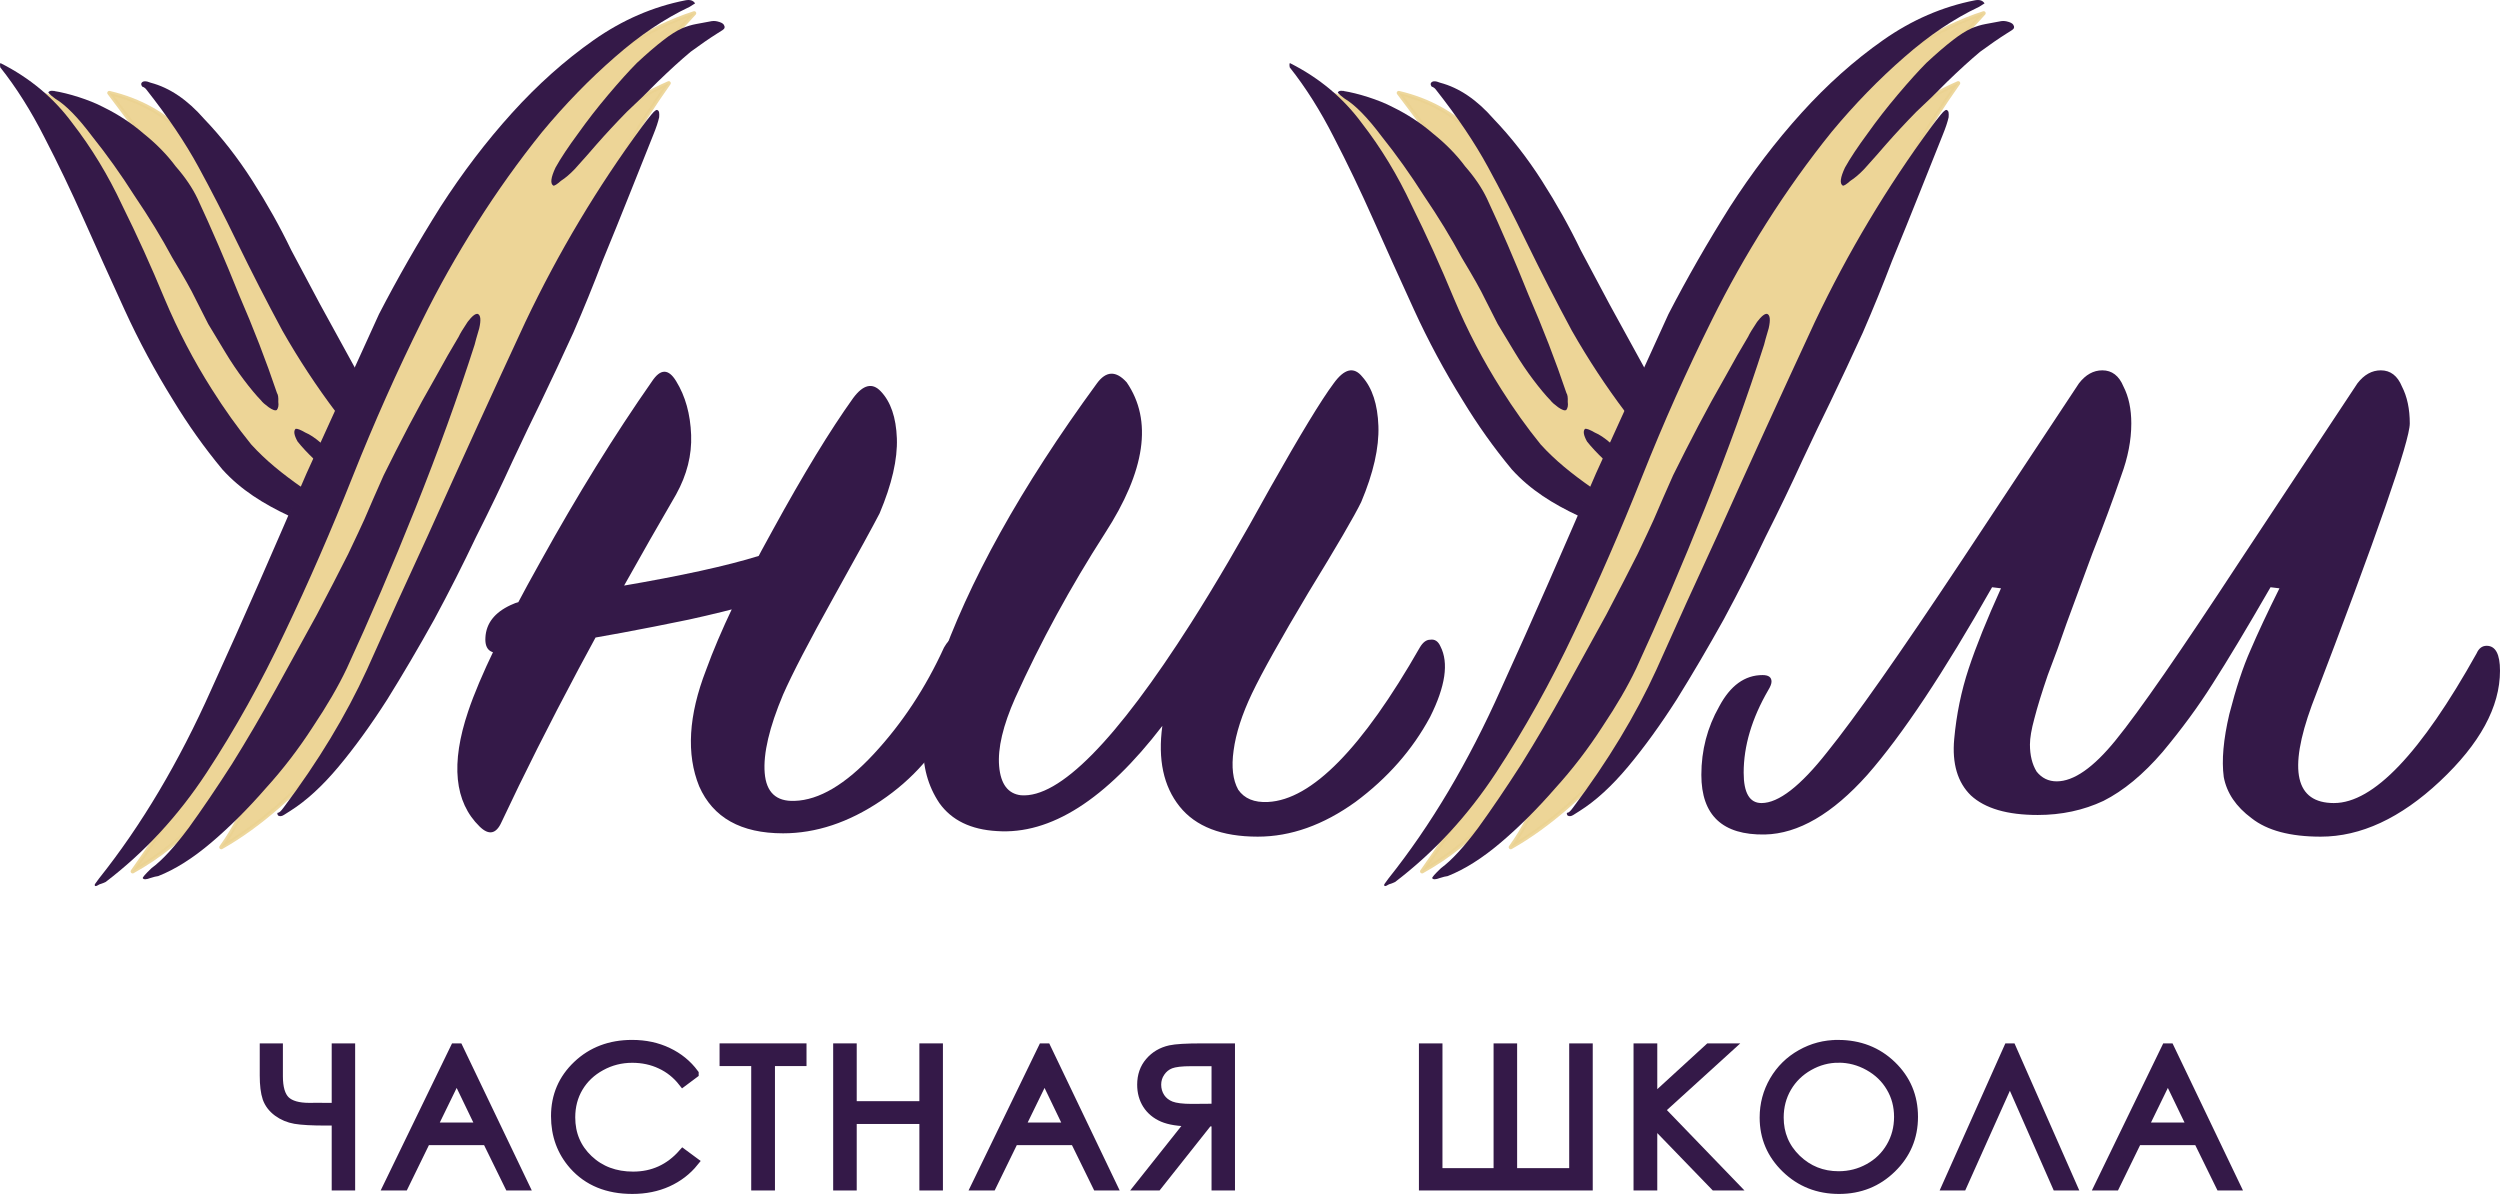 <?xml version="1.0" encoding="UTF-8" standalone="no"?> <!-- Created with Inkscape (http://www.inkscape.org/) --> <svg xmlns:dc="http://purl.org/dc/elements/1.1/" xmlns:cc="http://creativecommons.org/ns#" xmlns:rdf="http://www.w3.org/1999/02/22-rdf-syntax-ns#" xmlns:svg="http://www.w3.org/2000/svg" xmlns="http://www.w3.org/2000/svg" xmlns:sodipodi="http://sodipodi.sourceforge.net/DTD/sodipodi-0.dtd" xmlns:inkscape="http://www.inkscape.org/namespaces/inkscape" width="77.475mm" height="37mm" viewBox="0 0 274.517 131.102" id="svg4438" inkscape:version="0.91 r13725" sodipodi:docname="logo-uniumschool-main.svg"> <defs id="defs4440"></defs>  <g inkscape:label="Layer 1" inkscape:groupmode="layer" id="layer1" transform="translate(34.401,-269.668)"> <path inkscape:connector-curvature="0" style="fill:#edd597;fill-opacity:1;stroke:#ead291;stroke-width:0.448;stroke-linecap:butt;stroke-linejoin:round;stroke-miterlimit:4;stroke-dasharray:none;stroke-opacity:0.886" d="m 121.567,299.57 -10.105,-19.655 c 6.02,1.573 10.349,6.852 15.512,10.303 l -7.784,-10.346 c 6.992,1.645 9.627,6.119 13.545,9.913 l 13.773,23.377 12.47,-23.558 10.064,-10.9 c 4.739,-2.658 9.224,-5.935 14.377,-7.585 l -12.311,13.476 c 2.991,-1.966 5.47,-4.033 9.515,-5.794 -7.023,9.974 -5.496,10.584 -8.244,15.876 l -11.167,25.189 -9.306,19.209 -8.934,14.135 c -3.505,3.536 -7.102,7.023 -11.485,9.49 3.323,-4.631 2.894,-6.978 4.34,-10.466 -4.19,4.799 -8.116,9.824 -14.073,13.118 3.924,-5.482 6.794,-10.497 8.189,-14.86 L 142.413,325.665 128.268,314.067 Z" id="path1887-3-7-6-1-8" sodipodi:nodetypes="cccccccccccccccccccccc"></path> <path inkscape:connector-curvature="0" style="font-style:normal;font-variant:normal;font-weight:normal;font-stretch:normal;font-size:20.028px;line-height:1.25;font-family:mr_AkronimG;-inkscape-font-specification:mr_AkronimG;fill:#341948;fill-opacity:1;stroke:none;stroke-width:0.83;stroke-opacity:1" d="m 179.43,278.628 q 1.966,-1.91 3.605,-3.279 1.595,-1.175 2.908,-2.004 0.238,-0.151 0.596,-0.377 0.358,-0.226 0.131,-0.584 -0.151,-0.239 -0.735,-0.37 -0.389,-0.088 -0.823,0.019 -0.748,0.139 -1.495,0.277 -0.748,0.138 -1.539,0.472 -0.911,0.409 -2.029,1.282 -1.237,0.948 -2.92,2.512 -1.325,1.338 -3.14,3.486 -1.815,2.148 -3.316,4.265 -1.62,2.192 -2.479,3.736 -0.784,1.664 -0.243,1.99 0.195,0.044 0.835,-0.528 0.716,-0.452 1.52,-1.294 0.684,-0.767 1.369,-1.532 0.684,-0.767 0.966,-1.111 1.651,-1.878 3.378,-3.637 1.683,-1.564 3.41,-3.323 z" id="path2943-4-9-3-2-6-9-2-7-3-3-49-38"></path> <path inkscape:connector-curvature="0" style="font-style:normal;font-variant:normal;font-weight:normal;font-stretch:normal;font-size:20.028px;line-height:1.25;font-family:mr_AkronimG;-inkscape-font-specification:mr_AkronimG;fill:#341948;fill-opacity:1;stroke:none;stroke-width:0.83;stroke-opacity:1" d="m 145.245,343.122 q 3.802,-8.244 7.554,-17.625 3.751,-9.38 6.504,-17.963 0.087,-0.389 0.514,-1.827 0.307,-1.362 -0.158,-1.569 -0.389,-0.088 -1.118,0.873 -0.772,1.155 -0.979,1.62 -1.142,1.89 -2.536,4.44 -1.513,2.625 -2.95,5.369 -1.437,2.744 -2.755,5.412 -1.242,2.788 -2.115,4.841 -0.414,0.929 -1.776,3.792 -1.481,2.939 -3.452,6.687 -2.09,3.824 -4.506,8.188 -2.417,4.364 -4.821,8.22 -2.524,3.931 -4.752,7.008 -2.348,3.152 -4.062,4.403 -1.042,0.993 -0.967,1.112 0.151,0.238 0.823,-0.019 0.552,-0.182 0.867,-0.214 2.808,-1.107 5.848,-3.695 3.04,-2.588 5.94,-5.923 2.857,-3.14 5.217,-6.801 2.317,-3.467 3.678,-6.33 z" id="path2939-2-4-9-7-7-5-1-61-3-6-9-7"></path> <path inkscape:connector-curvature="0" style="font-style:normal;font-variant:normal;font-weight:normal;font-stretch:normal;font-size:20.028px;line-height:1.25;font-family:mr_AkronimG;-inkscape-font-specification:mr_AkronimG;fill:#341948;fill-opacity:1;stroke:none;stroke-width:0.83;stroke-opacity:1" d="m 166.597,313.775 q 1.732,-3.598 3.552,-7.585 1.7,-3.912 3.206,-7.867 1.581,-3.836 2.999,-7.403 1.418,-3.566 2.584,-6.473 0.458,-1.124 0.633,-1.902 0.056,-0.703 -0.139,-0.747 -0.151,-0.239 -0.716,0.453 -0.565,0.691 -1.011,1.306 -7.37,9.998 -12.817,21.451 -5.372,11.572 -10.711,23.458 -3.389,7.315 -6.701,14.749 -3.432,7.51 -9.139,15.121 -0.445,0.616 -0.64,0.571 -0.119,0.075 0.032,0.314 0.27,0.163 0.628,-0.062 0.358,-0.226 0.716,-0.453 2.625,-1.659 5.288,-4.843 2.662,-3.184 5.349,-7.385 2.567,-4.126 5.147,-8.76 2.46,-4.559 4.606,-9.086 2.222,-4.408 4.041,-8.395 1.776,-3.792 3.094,-6.461 z" id="path2937-9-9-8-0-9-6-4-9-5-6-2-4"></path> <path inkscape:connector-curvature="0" style="font-style:normal;font-variant:normal;font-weight:normal;font-stretch:normal;font-size:20.028px;line-height:1.25;font-family:mr_AkronimG;-inkscape-font-specification:mr_AkronimG;fill:#341948;fill-opacity:1;stroke:none;stroke-width:0.83;stroke-opacity:1" d="m 140.859,321.63 c -3.706,8.573 -6.796,15.706 -10.435,23.68 -3.589,8.054 -7.713,14.999 -12.371,20.835 l -0.446,0.616 c -0.06,0.261 0.092,0.276 0.509,0.013 0.366,-0.12 0.594,-0.208 0.672,-0.258 4.283,-3.263 7.984,-7.27 11.101,-12.021 3.118,-4.752 5.984,-9.901 8.598,-15.447 2.585,-5.417 5.059,-11.097 7.423,-17.041 2.363,-5.944 4.917,-11.674 7.661,-17.192 1.757,-3.558 3.748,-7.097 5.975,-10.618 2.226,-3.521 4.619,-6.868 7.176,-10.042 2.528,-3.044 5.193,-5.785 7.994,-8.222 2.722,-2.387 5.455,-4.226 8.203,-5.517 l 6.7e-4,-2.6e-4 0.596,-0.377 c -0.201,-0.318 -0.549,-0.432 -1.049,-0.338 -3.569,0.697 -6.933,2.155 -10.095,4.376 -3.161,2.22 -6.15,4.888 -8.967,8.003 -2.817,3.115 -5.433,6.549 -7.848,10.3 -2.444,3.881 -4.693,7.805 -6.747,11.774" id="path3007-6-8-4-0-9-0-0-84-1-0-9-5"></path> <path inkscape:connector-curvature="0" style="font-style:normal;font-variant:normal;font-weight:normal;font-stretch:normal;font-size:20.028px;line-height:1.25;font-family:mr_AkronimG;-inkscape-font-specification:mr_AkronimG;fill:#341948;fill-opacity:1;stroke:none;stroke-width:0.83;stroke-opacity:1" d="m 128.864,291.445 c 1.535,3.29 3.058,6.82 4.569,10.589 1.59,3.663 2.981,7.26 4.171,10.791 0.121,0.174 0.168,0.495 0.145,0.977 0.055,0.369 0.003,0.662 -0.155,0.878 -0.173,0.118 -0.476,-6.8e-4 -0.9,-0.294 -0.427,-0.314 -0.702,-0.558 -0.823,-0.734 -0.562,-0.579 -1.199,-1.343 -1.909,-2.284 -0.711,-0.941 -1.381,-1.934 -2.013,-2.982 l -1.894,-3.141 c -0.538,-1.062 -1.009,-1.99 -1.413,-2.785 -0.418,-0.889 -1.257,-2.381 -2.52,-4.476 -1.183,-2.201 -2.566,-4.468 -4.15,-6.8 -1.49,-2.346 -3.053,-4.539 -4.688,-6.579 -1.542,-2.054 -2.887,-3.423 -4.036,-4.108 -0.641,-0.475 -0.869,-0.727 -0.683,-0.755 0.079,-0.104 0.266,-0.132 0.559,-0.083 0.293,0.049 -0.2,-0.063 0,0 1.559,0.246 3.852,0.95 5.401,1.766 1.642,0.803 3.118,1.773 4.429,2.909 1.404,1.123 2.582,2.327 3.534,3.612 1.031,1.178 1.823,2.345 2.375,3.499 z" id="path2941-8-8-3-5-0-3-6-5-3-7-36-0" sodipodi:nodetypes="cccccscsccccccccscccccc"></path> <path inkscape:connector-curvature="0" style="font-style:normal;font-variant:normal;font-weight:normal;font-stretch:normal;font-size:20.028px;line-height:1.25;font-family:mr_AkronimG;-inkscape-font-specification:mr_AkronimG;fill:#341948;fill-opacity:1;stroke:none;stroke-width:0.83;stroke-opacity:1" d="m 141.732,320.151 c -0.776,-0.741 -1.399,-1.409 -1.868,-2.005 -0.39,-0.703 -0.459,-1.168 -0.207,-1.395 0.186,-0.028 0.541,0.112 1.06,0.413 0.507,0.21 1.088,0.599 1.743,1.167" id="path3011-0-1-2-6-6-9-41-3-1-3-8-6"></path> <path inkscape:connector-curvature="0" style="font-style:normal;font-variant:normal;font-weight:normal;font-stretch:normal;font-size:20.028px;line-height:1.25;font-family:mr_AkronimG;-inkscape-font-specification:mr_AkronimG;fill:#341948;fill-opacity:1;stroke:none;stroke-width:0.83;stroke-opacity:1" d="m 138.916,326.309 c -2.763,-1.302 -5.254,-2.825 -7.303,-5.088 -1.97,-2.371 -3.774,-4.908 -5.412,-7.612 -2.001,-3.221 -3.775,-6.523 -5.324,-9.907 -1.549,-3.383 -3.037,-6.68 -4.465,-9.891 -1.428,-3.211 -2.875,-6.229 -4.341,-9.055 -1.48,-2.918 -3.098,-5.483 -4.853,-7.694 -0.055,-0.369 -0.027,-0.516 0.077,-0.439 3.19,1.619 5.798,3.799 7.823,6.542 2.118,2.729 3.944,5.738 5.48,9.028 1.628,3.276 3.184,6.706 4.667,10.289 1.47,3.49 3.198,6.799 5.185,9.927 1.369,2.174 2.811,4.195 4.325,6.062 1.594,1.76 3.429,3.225 5.554,4.717" id="path3009-3-1-7-5-7-7-4-5-8-5-3-21"></path> <path inkscape:connector-curvature="0" style="font-style:normal;font-variant:normal;font-weight:normal;font-stretch:normal;font-size:20.028px;line-height:1.25;font-family:mr_AkronimG;-inkscape-font-specification:mr_AkronimG;fill:#341948;fill-opacity:1;stroke:none;stroke-width:0.83;stroke-opacity:1" d="m 144.101,314.952 c -2.132,-2.821 -4.098,-5.81 -5.898,-8.966 -1.707,-3.17 -3.382,-6.439 -5.024,-9.809 -1.373,-2.839 -2.779,-5.578 -4.217,-8.216 -1.438,-2.639 -3.331,-5.449 -5.676,-8.429 -0.121,-0.174 -0.282,-0.293 -0.481,-0.356 -0.121,-0.174 -0.141,-0.314 -0.062,-0.418 0.158,-0.216 0.492,-0.215 0.998,-0.005 2.08,0.548 4.037,1.874 5.872,3.979 1.914,1.998 3.677,4.256 5.288,6.774 1.611,2.519 3.036,5.065 4.274,7.638 1.318,2.467 2.373,4.45 3.167,5.948 l 3.939,7.178" id="path2932-6-9-1-9-8-5-62-7-8-5-7-0"></path> <path inkscape:connector-curvature="0" d="m 39.851,323.942 q -11.863,20.396 -19.182,36.001 -0.883,1.966 -2.398,0.491 -4.164,-4.055 -1.262,-12.656 1.893,-5.652 7.95,-16.465 6.057,-10.935 12.241,-19.782 1.388,-2.089 2.65,0 1.514,2.457 1.641,5.898 0.126,3.317 -1.641,6.512 z m 13.124,5.161 -1.01,5.529 q -2.903,1.352 -10.727,3.072 -7.698,1.597 -13.882,2.58 l -6.31,0.983 q -2.272,0.491 -2.145,-1.597 0.126,-2.335 2.776,-3.563 0.505,-0.246 1.01,-0.369 24.482,-3.44 30.287,-6.635 z m -1.388,32.069 q -6.941,0 -9.212,-5.161 -2.145,-5.283 0.757,-12.778 2.272,-6.266 7.319,-15.359 5.048,-9.215 8.834,-14.499 1.641,-2.212 3.029,-0.737 1.641,1.72 1.767,5.161 0.126,3.44 -1.893,8.232 -1.01,1.966 -5.048,9.215 -4.038,7.249 -5.553,10.69 -2.272,5.406 -2.019,8.601 0.252,3.195 3.281,3.072 4.038,-0.123 8.708,-5.161 4.669,-5.038 7.698,-11.673 1.01,-1.843 2.019,0 1.514,2.826 -0.883,7.618 -2.776,5.652 -8.077,9.215 -5.3,3.563 -10.727,3.563 z" style="font-size:35.143px;line-height:1.25;font-family:SignPainter;-inkscape-font-specification:SignPainter;letter-spacing:0px;fill:#341948;fill-opacity:1;stroke:none;stroke-width:0.732;stroke-opacity:1" id="path1915"></path> <path inkscape:connector-curvature="0" d="m 93.232,349.376 q -9.339,12.164 -18.172,11.55 -4.291,-0.246 -6.31,-3.072 -1.893,-2.826 -1.767,-6.512 0.126,-3.809 1.641,-8.232 4.922,-14.253 17.415,-31.332 1.514,-2.089 3.281,-0.123 4.291,6.266 -2.398,16.587 -5.679,8.847 -9.843,18.062 -2.019,4.546 -1.767,7.495 0.252,2.949 2.398,3.195 6.31,0.491 18.677,-18.922 3.912,-6.143 8.708,-14.867 4.922,-8.724 6.941,-11.427 1.767,-2.457 3.155,-0.737 1.641,1.843 1.767,5.406 0.126,3.563 -1.893,8.355 -1.136,2.335 -5.805,9.952 -4.543,7.618 -6.184,11.058 -1.641,3.44 -2.019,6.266 -0.379,2.703 0.505,4.3 1.01,1.474 3.281,1.352 7.193,-0.369 16.658,-16.956 0.505,-0.86 1.136,-0.86 0.757,-0.123 1.136,0.737 1.388,2.703 -1.136,7.741 -2.903,5.406 -8.203,9.338 -5.3,3.809 -10.727,3.809 -5.931,0 -8.581,-3.317 -2.65,-3.317 -1.893,-8.847 z" style="font-size:35.143px;line-height:1.25;font-family:SignPainter;-inkscape-font-specification:SignPainter;letter-spacing:0px;fill:#341948;fill-opacity:1;stroke:none;stroke-width:0.732;stroke-opacity:1" id="path1917"></path> <path inkscape:connector-curvature="0" d="m 221.891,357.848 q 6.482,0 15.656,-16.434 0.367,-0.834 1.101,-0.834 1.468,0 1.468,2.739 0,5.954 -6.605,12.147 -6.483,6.073 -13.087,6.073 -5.015,0 -7.583,-2.024 -2.569,-1.905 -3.058,-4.525 -0.367,-2.739 0.612,-6.907 1.101,-4.287 2.324,-7.026 1.223,-2.858 3.18,-6.788 l -0.979,-0.119 q -3.914,6.788 -6.36,10.599 -2.324,3.692 -5.504,7.502 -3.18,3.692 -6.482,5.359 -3.302,1.548 -7.216,1.548 -5.015,0 -7.339,-2.144 -2.202,-2.144 -1.835,-6.193 0.367,-4.049 1.59,-7.741 1.223,-3.692 3.547,-8.812 l -0.978,-0.119 q -7.95,14.052 -13.699,20.602 -5.749,6.431 -11.253,6.55 -6.972,0.119 -6.972,-6.55 0,-4.049 1.957,-7.502 1.835,-3.454 4.77,-3.454 0.978,0 0.978,0.715 0,0.357 -0.367,0.953 -2.691,4.644 -2.691,9.051 0,3.334 1.957,3.334 2.813,0 7.216,-5.597 4.526,-5.597 14.8,-21.078 l 12.843,-19.411 q 1.101,-1.429 2.569,-1.429 1.59,0 2.324,1.786 0.856,1.667 0.856,4.049 0,2.739 -1.101,5.716 -1.345,3.93 -3.18,8.574 -1.712,4.644 -2.813,7.622 -0.978,2.858 -2.079,5.716 -0.978,2.858 -1.468,4.763 -0.489,1.786 -0.489,2.858 0,1.786 0.734,2.977 0.856,1.072 2.202,1.072 2.813,0 6.482,-4.525 3.792,-4.644 13.699,-19.768 l 12.843,-19.411 q 1.101,-1.429 2.569,-1.429 1.59,0 2.324,1.786 0.856,1.667 0.856,4.049 0,2.858 -10.763,30.963 -3.914,10.718 2.446,10.718 z" style="font-size:34.061px;line-height:1.25;font-family:SignPainter;-inkscape-font-specification:SignPainter;letter-spacing:0px;fill:#341948;fill-opacity:1;stroke:none;stroke-width:0.71;stroke-opacity:1" id="path1920"></path> <path inkscape:connector-curvature="0" style="fill:#edd597;fill-opacity:1;stroke:#ead291;stroke-width:0.448;stroke-linecap:butt;stroke-linejoin:round;stroke-miterlimit:4;stroke-dasharray:none;stroke-opacity:0.886" d="m -20.024,299.57 -10.105,-19.655 c 6.02,1.573 10.349,6.852 15.512,10.303 l -7.784,-10.346 c 6.992,1.645 9.627,6.119 13.545,9.913 l 13.773,23.377 12.47,-23.558 10.064,-10.9 c 4.739,-2.658 9.224,-5.935 14.377,-7.585 l -12.311,13.476 c 2.991,-1.966 5.47,-4.033 9.515,-5.794 -7.023,9.974 -5.496,10.584 -8.244,15.876 l -11.167,25.189 -9.306,19.209 -8.934,14.135 c -3.505,3.536 -7.102,7.023 -11.485,9.49 3.323,-4.631 2.894,-6.978 4.34,-10.466 -4.19,4.799 -8.116,9.824 -14.073,13.118 3.924,-5.482 6.794,-10.497 8.189,-14.86 L 0.822,325.665 -13.323,314.067 Z" id="path1887-3-7-60-55" sodipodi:nodetypes="cccccccccccccccccccccc"></path> <path inkscape:connector-curvature="0" style="font-style:normal;font-variant:normal;font-weight:normal;font-stretch:normal;font-size:20.028px;line-height:1.25;font-family:mr_AkronimG;-inkscape-font-specification:mr_AkronimG;fill:#341948;fill-opacity:1;stroke:none;stroke-width:0.83;stroke-opacity:1" d="m 37.839,278.628 q 1.966,-1.91 3.605,-3.279 1.595,-1.175 2.908,-2.004 0.238,-0.151 0.596,-0.377 0.358,-0.226 0.131,-0.584 -0.151,-0.239 -0.735,-0.37 -0.389,-0.088 -0.823,0.019 -0.748,0.139 -1.495,0.277 -0.748,0.138 -1.539,0.472 -0.911,0.409 -2.029,1.282 -1.237,0.948 -2.92,2.512 -1.325,1.338 -3.14,3.486 -1.815,2.148 -3.316,4.265 -1.62,2.192 -2.479,3.736 -0.784,1.664 -0.243,1.99 0.195,0.044 0.835,-0.528 0.716,-0.452 1.52,-1.294 0.684,-0.767 1.369,-1.532 0.684,-0.767 0.966,-1.111 1.651,-1.878 3.378,-3.637 1.683,-1.564 3.41,-3.323 z" id="path2943-4-9-3-2-6-9-2-7-3-5-1"></path> <path inkscape:connector-curvature="0" style="font-style:normal;font-variant:normal;font-weight:normal;font-stretch:normal;font-size:20.028px;line-height:1.25;font-family:mr_AkronimG;-inkscape-font-specification:mr_AkronimG;fill:#341948;fill-opacity:1;stroke:none;stroke-width:0.83;stroke-opacity:1" d="m 3.654,343.122 q 3.802,-8.244 7.554,-17.625 3.751,-9.38 6.504,-17.963 0.087,-0.389 0.514,-1.827 0.307,-1.362 -0.158,-1.569 -0.389,-0.088 -1.118,0.873 -0.772,1.155 -0.979,1.62 -1.142,1.89 -2.536,4.44 -1.513,2.625 -2.95,5.369 -1.437,2.744 -2.755,5.412 -1.242,2.788 -2.115,4.841 -0.414,0.929 -1.776,3.792 -1.481,2.939 -3.452,6.687 -2.09,3.824 -4.506,8.188 -2.417,4.364 -4.821,8.22 -2.524,3.931 -4.752,7.008 -2.348,3.152 -4.062,4.403 -1.042,0.993 -0.967,1.112 0.151,0.238 0.823,-0.019 0.552,-0.182 0.867,-0.214 2.808,-1.107 5.848,-3.695 3.04,-2.588 5.94,-5.923 2.857,-3.14 5.217,-6.801 2.317,-3.467 3.678,-6.33 z" id="path2939-2-4-9-7-7-5-1-61-3-2-0"></path> <path inkscape:connector-curvature="0" style="font-style:normal;font-variant:normal;font-weight:normal;font-stretch:normal;font-size:20.028px;line-height:1.25;font-family:mr_AkronimG;-inkscape-font-specification:mr_AkronimG;fill:#341948;fill-opacity:1;stroke:none;stroke-width:0.83;stroke-opacity:1" d="m 25.005,313.775 q 1.732,-3.598 3.552,-7.585 1.7,-3.912 3.206,-7.867 1.581,-3.836 2.999,-7.403 1.418,-3.566 2.584,-6.473 0.458,-1.124 0.633,-1.902 0.056,-0.703 -0.139,-0.747 -0.151,-0.239 -0.716,0.453 -0.565,0.691 -1.011,1.306 -7.37,9.998 -12.817,21.451 -5.372,11.572 -10.711,23.458 -3.389,7.315 -6.701,14.749 -3.432,7.51 -9.139,15.121 -0.445,0.616 -0.64,0.571 -0.119,0.075 0.032,0.314 0.27,0.163 0.628,-0.062 0.358,-0.226 0.716,-0.453 2.625,-1.659 5.288,-4.843 2.662,-3.184 5.349,-7.385 2.567,-4.126 5.147,-8.76 2.46,-4.559 4.606,-9.086 2.222,-4.408 4.041,-8.395 1.776,-3.792 3.094,-6.461 z" id="path2937-9-9-8-0-9-6-4-9-5-7-1"></path> <path inkscape:connector-curvature="0" style="font-style:normal;font-variant:normal;font-weight:normal;font-stretch:normal;font-size:20.028px;line-height:1.25;font-family:mr_AkronimG;-inkscape-font-specification:mr_AkronimG;fill:#341948;fill-opacity:1;stroke:none;stroke-width:0.83;stroke-opacity:1" d="m -0.732,321.63 c -3.706,8.573 -6.796,15.706 -10.435,23.68 -3.589,8.054 -7.713,14.999 -12.371,20.835 l -0.446,0.616 c -0.06,0.261 0.092,0.276 0.509,0.013 0.366,-0.12 0.594,-0.208 0.672,-0.258 4.283,-3.263 7.984,-7.27 11.101,-12.021 3.118,-4.752 5.984,-9.901 8.598,-15.447 2.585,-5.417 5.059,-11.097 7.423,-17.041 2.363,-5.944 4.917,-11.674 7.661,-17.192 1.757,-3.558 3.748,-7.097 5.975,-10.618 2.226,-3.521 4.618,-6.868 7.176,-10.042 2.528,-3.044 5.193,-5.785 7.994,-8.222 2.722,-2.387 5.455,-4.226 8.203,-5.517 l 6.73e-4,-2.5e-4 0.596,-0.377 c -0.201,-0.318 -0.549,-0.432 -1.049,-0.338 -3.569,0.697 -6.933,2.155 -10.095,4.376 -3.161,2.22 -6.15,4.888 -8.967,8.003 -2.817,3.115 -5.433,6.549 -7.848,10.3 -2.444,3.881 -4.693,7.805 -6.747,11.774" id="path3007-6-8-4-0-9-0-0-84-1-6-8"></path> <path inkscape:connector-curvature="0" style="font-style:normal;font-variant:normal;font-weight:normal;font-stretch:normal;font-size:20.028px;line-height:1.25;font-family:mr_AkronimG;-inkscape-font-specification:mr_AkronimG;fill:#341948;fill-opacity:1;stroke:none;stroke-width:0.83;stroke-opacity:1" d="m -12.727,291.445 c 1.535,3.29 3.058,6.82 4.569,10.589 1.59,3.663 2.981,7.26 4.171,10.791 0.121,0.174 0.168,0.495 0.145,0.977 0.055,0.369 0.003,0.662 -0.155,0.878 -0.173,0.118 -0.476,-6.8e-4 -0.9,-0.294 -0.427,-0.314 -0.702,-0.558 -0.823,-0.734 -0.562,-0.579 -1.199,-1.343 -1.909,-2.284 -0.711,-0.941 -1.381,-1.934 -2.013,-2.982 l -1.894,-3.141 c -0.538,-1.062 -1.009,-1.99 -1.413,-2.785 -0.418,-0.889 -1.257,-2.381 -2.52,-4.476 -1.183,-2.201 -2.566,-4.468 -4.15,-6.8 -1.49,-2.346 -3.053,-4.539 -4.688,-6.579 -1.542,-2.054 -2.887,-3.423 -4.036,-4.108 -0.641,-0.475 -0.869,-0.727 -0.683,-0.755 0.079,-0.104 0.266,-0.132 0.559,-0.083 0.293,0.049 -0.2,-0.063 0,0 1.559,0.246 3.852,0.95 5.401,1.766 1.642,0.803 3.118,1.773 4.429,2.909 1.404,1.123 2.582,2.327 3.534,3.612 1.031,1.178 1.823,2.345 2.375,3.499 z" id="path2941-8-8-3-5-0-3-6-5-3-0-8" sodipodi:nodetypes="cccccscsccccccccscccccc"></path> <path inkscape:connector-curvature="0" style="font-style:normal;font-variant:normal;font-weight:normal;font-stretch:normal;font-size:20.028px;line-height:1.25;font-family:mr_AkronimG;-inkscape-font-specification:mr_AkronimG;fill:#341948;fill-opacity:1;stroke:none;stroke-width:0.83;stroke-opacity:1" d="m 0.141,320.151 c -0.776,-0.741 -1.399,-1.409 -1.868,-2.005 -0.39,-0.703 -0.459,-1.168 -0.207,-1.395 0.186,-0.028 0.541,0.112 1.06,0.413 0.507,0.21 1.088,0.599 1.743,1.167" id="path3011-0-1-2-6-6-9-41-3-1-8-00"></path> <path inkscape:connector-curvature="0" style="font-style:normal;font-variant:normal;font-weight:normal;font-stretch:normal;font-size:20.028px;line-height:1.25;font-family:mr_AkronimG;-inkscape-font-specification:mr_AkronimG;fill:#341948;fill-opacity:1;stroke:none;stroke-width:0.83;stroke-opacity:1" d="m -2.675,326.309 c -2.763,-1.302 -5.254,-2.825 -7.303,-5.088 -1.97,-2.371 -3.774,-4.908 -5.412,-7.612 -2.001,-3.221 -3.775,-6.523 -5.324,-9.907 -1.549,-3.383 -3.037,-6.68 -4.465,-9.891 -1.428,-3.211 -2.875,-6.229 -4.341,-9.055 -1.48,-2.918 -3.098,-5.483 -4.853,-7.694 -0.055,-0.369 -0.027,-0.516 0.077,-0.439 3.19,1.619 5.798,3.799 7.823,6.542 2.118,2.729 3.944,5.738 5.48,9.028 1.628,3.276 3.184,6.706 4.667,10.289 1.47,3.49 3.198,6.799 5.185,9.927 1.369,2.174 2.811,4.195 4.325,6.062 1.594,1.76 3.429,3.225 5.554,4.717" id="path3009-3-1-7-5-7-7-4-5-8-4-5"></path> <path inkscape:connector-curvature="0" style="font-style:normal;font-variant:normal;font-weight:normal;font-stretch:normal;font-size:20.028px;line-height:1.25;font-family:mr_AkronimG;-inkscape-font-specification:mr_AkronimG;fill:#341948;fill-opacity:1;stroke:none;stroke-width:0.83;stroke-opacity:1" d="m 2.51,314.952 c -2.132,-2.821 -4.098,-5.81 -5.898,-8.966 -1.707,-3.17 -3.382,-6.439 -5.024,-9.809 -1.373,-2.839 -2.779,-5.578 -4.217,-8.216 -1.438,-2.639 -3.331,-5.449 -5.676,-8.429 -0.121,-0.174 -0.282,-0.293 -0.481,-0.356 -0.121,-0.174 -0.141,-0.314 -0.062,-0.418 0.158,-0.216 0.492,-0.215 0.998,-0.005 2.08,0.548 4.037,1.874 5.872,3.979 1.914,1.998 3.677,4.256 5.288,6.774 1.611,2.519 3.036,5.065 4.274,7.638 1.318,2.467 2.373,4.45 3.167,5.948 l 3.939,7.178" id="path2932-6-9-1-9-8-5-62-7-8-2-7"></path> <path inkscape:connector-curvature="0" d="m 2.533,391.28 0,-6.532 1.553,0 0,15.131 -1.553,0 0,-7.128 -1.12,0 q -2.324,0 -3.402,-0.185 -1.067,-0.185 -1.912,-0.802 -0.845,-0.627 -1.162,-1.522 -0.306,-0.905 -0.306,-2.489 l 0,-3.003 1.521,0 0,3.096 q 0,1.903 0.782,2.674 0.792,0.761 2.631,0.761 l 1.099,-0.01 0.475,0.01 z" style="font-size:6.025px;line-height:1.25;font-family:'Century Gothic';-inkscape-font-specification:'Century Gothic';letter-spacing:0.485px;fill:#341948;fill-opacity:1;stroke:#341948;stroke-width:1.022;stroke-miterlimit:4;stroke-dasharray:none;stroke-opacity:1" id="path1923"></path> <path inkscape:connector-curvature="0" d="m 15.937,384.749 7.247,15.131 -1.669,0 -2.44,-4.978 -6.698,0 -2.43,4.978 -1.733,0 7.342,-15.131 z m -0.19,3.209 -2.673,5.482 5.314,0 z" style="font-size:6.025px;line-height:1.25;font-family:'Century Gothic';-inkscape-font-specification:'Century Gothic';letter-spacing:0.485px;fill:#341948;fill-opacity:1;stroke:#341948;stroke-width:1.022;stroke-miterlimit:4;stroke-dasharray:none;stroke-opacity:1" id="path1925"></path> <path inkscape:connector-curvature="0" d="m 41.808,387.557 -1.225,0.915 q -1.014,-1.286 -2.44,-1.944 -1.416,-0.669 -3.117,-0.669 -1.859,0 -3.444,0.874 -1.585,0.864 -2.462,2.335 -0.866,1.461 -0.866,3.292 0,2.767 1.944,4.618 1.954,1.851 4.923,1.851 3.264,0 5.462,-2.489 l 1.225,0.905 q -1.162,1.44 -2.905,2.232 -1.733,0.782 -3.877,0.782 -4.078,0 -6.434,-2.643 -1.976,-2.232 -1.976,-5.39 0,-3.322 2.388,-5.585 2.398,-2.273 6.001,-2.273 2.176,0 3.93,0.843 1.754,0.833 2.874,2.345 z" style="font-size:6.025px;line-height:1.25;font-family:'Century Gothic';-inkscape-font-specification:'Century Gothic';letter-spacing:0.485px;fill:#341948;fill-opacity:1;stroke:#341948;stroke-width:1.022;stroke-miterlimit:4;stroke-dasharray:none;stroke-opacity:1" id="path1927"></path> <path inkscape:connector-curvature="0" d="m 45.123,386.219 0,-1.471 8.526,0 0,1.471 -3.465,0 0,13.66 -1.585,0 0,-13.66 z" style="font-size:6.025px;line-height:1.25;font-family:'Century Gothic';-inkscape-font-specification:'Century Gothic';letter-spacing:0.485px;fill:#341948;fill-opacity:1;stroke:#341948;stroke-width:1.022;stroke-miterlimit:4;stroke-dasharray:none;stroke-opacity:1" id="path1929"></path> <path inkscape:connector-curvature="0" d="m 57.598,384.749 1.564,0 0,6.346 7.902,0 0,-6.346 1.564,0 0,15.131 -1.564,0 0,-7.303 -7.902,0 0,7.303 -1.564,0 z" style="font-size:6.025px;line-height:1.25;font-family:'Century Gothic';-inkscape-font-specification:'Century Gothic';letter-spacing:0.485px;fill:#341948;fill-opacity:1;stroke:#341948;stroke-width:1.022;stroke-miterlimit:4;stroke-dasharray:none;stroke-opacity:1" id="path1931"></path> <path inkscape:connector-curvature="0" d="m 80.49,384.749 7.247,15.131 -1.669,0 -2.44,-4.978 -6.698,0 -2.43,4.978 -1.733,0 7.342,-15.131 z m -0.19,3.209 -2.673,5.482 5.314,0 z" style="font-size:6.025px;line-height:1.25;font-family:'Century Gothic';-inkscape-font-specification:'Century Gothic';letter-spacing:0.485px;fill:#341948;fill-opacity:1;stroke:#341948;stroke-width:1.022;stroke-miterlimit:4;stroke-dasharray:none;stroke-opacity:1" id="path1933"></path> <path inkscape:connector-curvature="0" d="m 100.698,384.749 -3.095,0 q -2.588,0 -3.507,0.206 -1.384,0.309 -2.25,1.327 -0.866,1.008 -0.866,2.489 0,1.234 0.592,2.17 0.602,0.936 1.711,1.419 1.109,0.473 3.064,0.483 l -5.589,7.036 1.923,0 5.578,-7.036 0.887,0 0,7.036 1.553,0 z m -1.553,1.481 0,5.143 -2.673,0.021 q -1.553,0 -2.303,-0.288 -0.74,-0.288 -1.162,-0.915 -0.412,-0.638 -0.412,-1.419 0,-0.761 0.423,-1.378 0.423,-0.627 1.109,-0.895 0.687,-0.267 2.282,-0.267 z" style="font-size:6.025px;line-height:1.25;font-family:'Century Gothic';-inkscape-font-specification:'Century Gothic';letter-spacing:0.485px;fill:#341948;fill-opacity:1;stroke:#341948;stroke-width:1.022;stroke-miterlimit:4;stroke-dasharray:none;stroke-opacity:1" id="path1935"></path> <path inkscape:connector-curvature="0" d="m 123.48,398.449 6.635,0 0,-13.701 1.564,0 0,13.701 6.74,0 0,-13.701 1.564,0 0,15.131 -18.065,0 0,-15.131 1.564,0 z" style="font-size:6.025px;line-height:1.25;font-family:'Century Gothic';-inkscape-font-specification:'Century Gothic';letter-spacing:0.485px;fill:#341948;fill-opacity:1;stroke:#341948;stroke-width:1.022;stroke-miterlimit:4;stroke-dasharray:none;stroke-opacity:1" id="path1937"></path> <path inkscape:connector-curvature="0" d="m 145.484,384.749 1.585,0 0,5.678 6.201,-5.678 2.102,0 -7.469,6.789 8.05,8.342 -2.06,0 -6.825,-7.056 0,7.056 -1.585,0 z" style="font-size:6.025px;line-height:1.25;font-family:'Century Gothic';-inkscape-font-specification:'Century Gothic';letter-spacing:0.485px;fill:#341948;fill-opacity:1;stroke:#341948;stroke-width:1.022;stroke-miterlimit:4;stroke-dasharray:none;stroke-opacity:1" id="path1939"></path> <path inkscape:connector-curvature="0" d="m 167.414,384.368 q 3.529,0 5.906,2.294 2.377,2.294 2.377,5.647 0,3.322 -2.377,5.637 -2.366,2.314 -5.779,2.314 -3.455,0 -5.832,-2.304 -2.377,-2.304 -2.377,-5.575 0,-2.181 1.078,-4.042 1.088,-1.862 2.958,-2.911 1.87,-1.059 4.046,-1.059 z m 0.074,1.481 q -1.722,0 -3.264,0.874 -1.542,0.874 -2.409,2.355 -0.866,1.481 -0.866,3.302 0,2.695 1.912,4.557 1.923,1.851 4.627,1.851 1.807,0 3.338,-0.854 1.542,-0.854 2.398,-2.335 0.866,-1.481 0.866,-3.292 0,-1.8 -0.866,-3.25 -0.856,-1.461 -2.419,-2.335 -1.564,-0.874 -3.317,-0.874 z" style="font-size:6.025px;line-height:1.25;font-family:'Century Gothic';-inkscape-font-specification:'Century Gothic';letter-spacing:0.485px;fill:#341948;fill-opacity:1;stroke:#341948;stroke-width:1.022;stroke-miterlimit:4;stroke-dasharray:none;stroke-opacity:1" id="path1941"></path> <path inkscape:connector-curvature="0" d="m 193.137,399.879 -1.69,0 -5.145,-11.695 -5.24,11.695 -1.69,0 6.761,-15.131 0.338,0 z" style="font-size:6.025px;line-height:1.25;font-family:'Century Gothic';-inkscape-font-specification:'Century Gothic';letter-spacing:0.485px;fill:#341948;fill-opacity:1;stroke:#341948;stroke-width:1.022;stroke-miterlimit:4;stroke-dasharray:none;stroke-opacity:1" id="path1943"></path> <path inkscape:connector-curvature="0" d="m 203.837,384.749 7.247,15.131 -1.669,0 -2.44,-4.978 -6.698,0 -2.43,4.978 -1.733,0 7.342,-15.131 z m -0.19,3.209 -2.673,5.482 5.314,0 z" style="font-size:6.025px;line-height:1.25;font-family:'Century Gothic';-inkscape-font-specification:'Century Gothic';letter-spacing:0.485px;fill:#341948;fill-opacity:1;stroke:#341948;stroke-width:1.022;stroke-miterlimit:4;stroke-dasharray:none;stroke-opacity:1" id="path1945"></path> </g> </svg> 